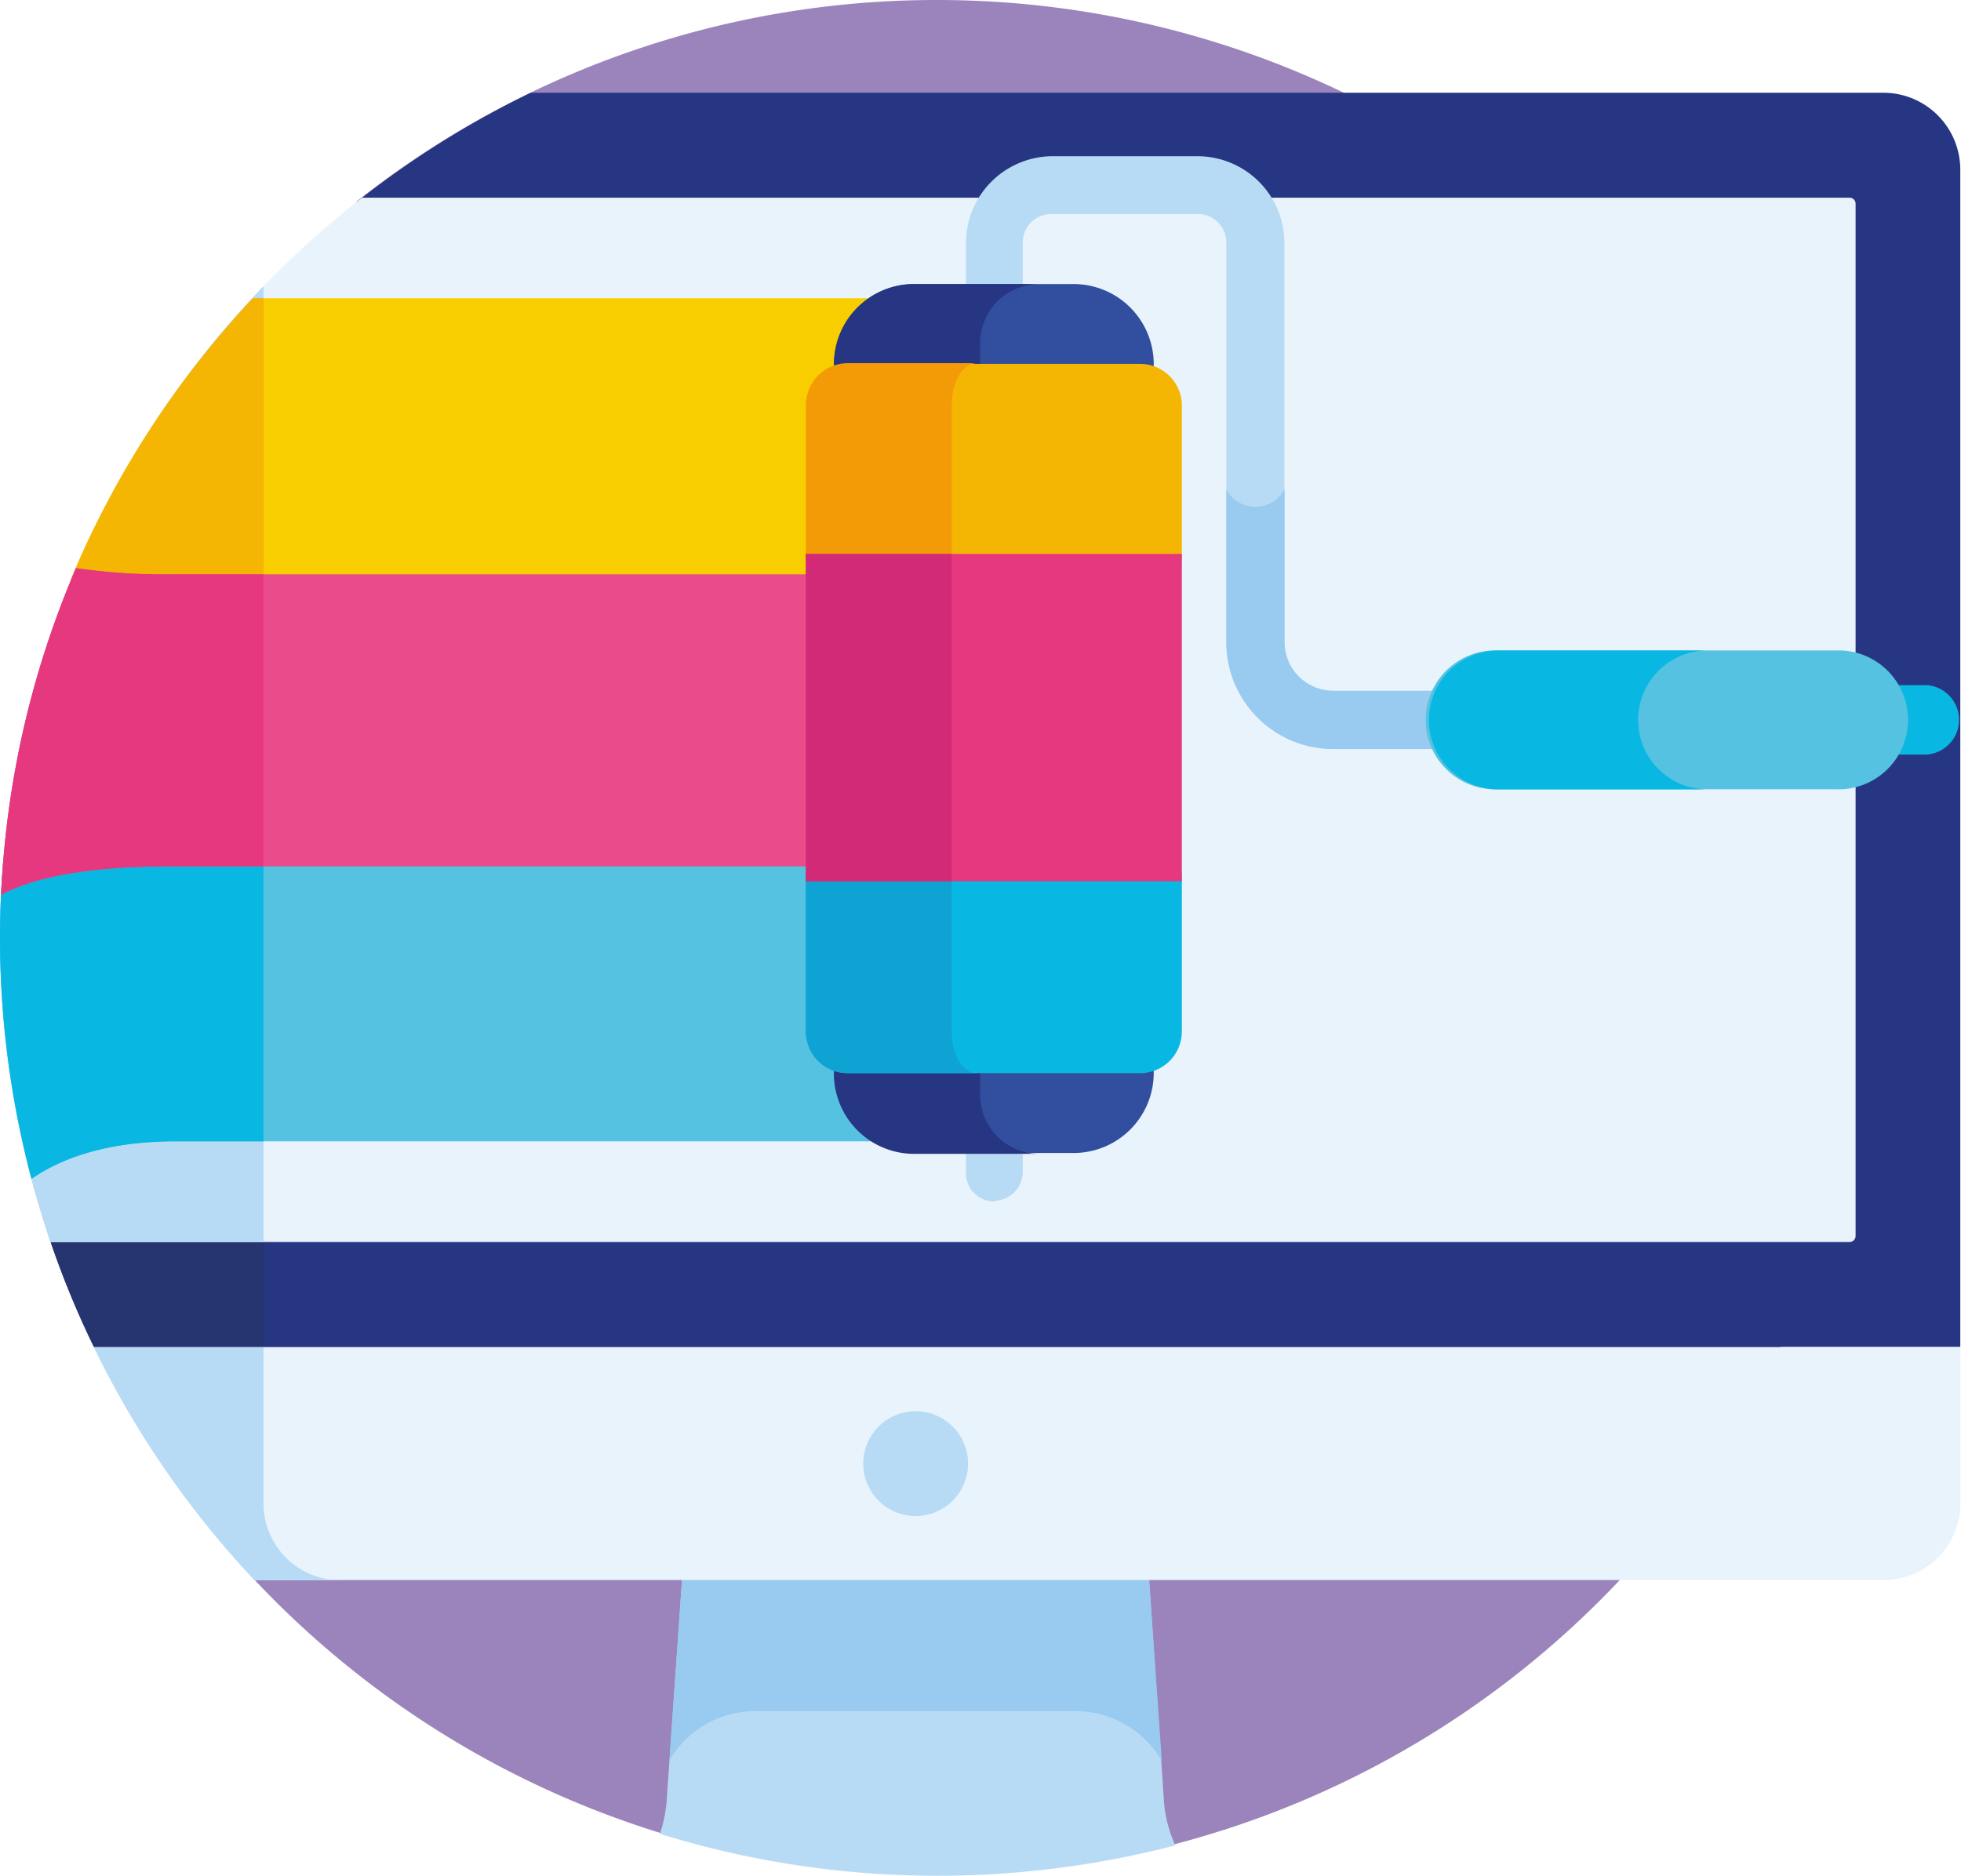 <svg id="Layer_1" data-name="Layer 1" xmlns="http://www.w3.org/2000/svg" viewBox="0 0 138.05 132.1"><defs><style>.cls-1{fill:#9b84bc;}.cls-2{fill:#b8dbf5;}.cls-3{fill:#98cbef;}.cls-4{fill:#263682;}.cls-5{fill:#26346f;}.cls-6{fill:#e8f3fc;}.cls-7{fill:#f9ce00;}.cls-8{fill:#f4b503;}.cls-9{fill:#55c2e2;}.cls-10{fill:#08b8e2;}.cls-11{fill:#ea4b8a;}.cls-12{fill:#e6387f;}.cls-13{fill:#314f9e;}.cls-14{fill:#f39b06;}.cls-15{fill:#0ea3d3;}.cls-16{fill:#d32a77;}</style></defs><title>print-icons</title><g id="coloring"><path id="Path_30490" data-name="Path 30490" class="cls-1" d="M66,0a65.78,65.78,0,0,0-40.9,14.19L3.41,87A66,66,0,1,0,66,0Z"/><path id="Path_30491" data-name="Path 30491" class="cls-2" d="M66,132.07a66.59,66.59,0,0,0,16.74-2.14,9,9,0,0,1-.8-3.1L80.86,110.7H48.05l-1.12,16.13a10,10,0,0,1-.47,2.29A66,66,0,0,0,66,132.07Z"/><path id="Path_30492" data-name="Path 30492" class="cls-3" d="M53.16,120.48H75.73A7,7,0,0,1,81.79,124l-.93-13.29H48.05l-.92,13.23A7,7,0,0,1,53.16,120.48Z"/><path id="Path_30493" data-name="Path 30493" class="cls-4" d="M132.61,6.53H37.37A65.73,65.73,0,0,0,25.14,14.2L3.42,87a63.92,63.92,0,0,0,3.19,7.83H138V11.93A5.42,5.42,0,0,0,132.61,6.53Z"/><path id="Path_30494" data-name="Path 30494" class="cls-5" d="M18.56,36.27,3.42,87a63.15,63.15,0,0,0,3.19,7.82h12Z"/><path id="Path_30495" data-name="Path 30495" class="cls-6" d="M17.91,111.25h114.7a5.41,5.41,0,0,0,5.4-5.39v-11H6.61A66.09,66.09,0,0,0,17.91,111.25Z"/><path id="Path_30496" data-name="Path 30496" class="cls-2" d="M18.55,105.86v-11H6.61a65.89,65.89,0,0,0,11.31,16.4h6A5.41,5.41,0,0,1,18.55,105.86Z"/><path id="Path_30497" data-name="Path 30497" class="cls-6" d="M130.2,13.92H25.49A66.1,66.1,0,0,0,3.56,87.45H130.2a.43.43,0,0,0,.43-.42h0V14.34A.42.42,0,0,0,130.2,13.92Z"/><path id="Path_30498" data-name="Path 30498" class="cls-2" d="M18.55,20.15a66.11,66.11,0,0,0-15,67.3h15Z"/><path id="Path_30499" data-name="Path 30499" class="cls-2" d="M68.15,103.05a3.69,3.69,0,1,1-3.69-3.69A3.69,3.69,0,0,1,68.15,103.05Z"/><path id="Path_30500" data-name="Path 30500" class="cls-7" d="M5,40.77H74.25V21H17.8A66.12,66.12,0,0,0,5,40.77Z"/><path id="Path_30501" data-name="Path 30501" class="cls-8" d="M18.56,21H17.8A66.12,66.12,0,0,0,5,40.77H18.56Z"/><path id="Path_30502" data-name="Path 30502" class="cls-9" d="M0,66a66.53,66.53,0,0,0,2.22,17c2.06-1.42,5.25-2.64,10.17-2.64H74.25V60.6H.23C.08,62.39,0,64.2,0,66Z"/><path id="Path_30503" data-name="Path 30503" class="cls-10" d="M18.55,60.6H.23C.08,62.39,0,64.2,0,66a66.53,66.53,0,0,0,2.22,17c2.06-1.42,5.25-2.64,10.17-2.64h6.16Z"/><path id="Path_30504" data-name="Path 30504" class="cls-11" d="M5.35,40A65.54,65.54,0,0,0,.08,63c1.85-1,5.36-2,11.84-2H74.25V40.44H11.92A42.43,42.43,0,0,1,5.35,40Z"/><path id="Path_30505" data-name="Path 30505" class="cls-12" d="M18.55,40.44H11.92A42.43,42.43,0,0,1,5.35,40,65.54,65.54,0,0,0,.08,63c1.85-1,5.36-2,11.84-2h6.63Z"/><path id="Path_30506" data-name="Path 30506" class="cls-2" d="M70,84.6a2,2,0,0,1-2-2h0V17.07A6.12,6.12,0,0,1,74,11H84.3a6.12,6.12,0,0,1,6.12,6.12V45.21a3.43,3.43,0,0,0,3.43,3.42h8.79a2,2,0,0,1,0,4.1H93.85a7.52,7.52,0,0,1-7.52-7.52V17.07a2,2,0,0,0-2-2H74a2,2,0,0,0-2,2V82.55a2.05,2.05,0,0,1-2,2Z"/><path id="Path_30507" data-name="Path 30507" class="cls-3" d="M102.64,48.64H93.85a3.43,3.43,0,0,1-3.42-3.43V34.46a2.33,2.33,0,0,1-4.1,0V45.21a7.53,7.53,0,0,0,7.52,7.53h8.79a2,2,0,0,0,0-4.1Z"/><path id="Path_30508" data-name="Path 30508" class="cls-13" d="M75.6,81.18H64.33a5.64,5.64,0,0,1-5.62-5.62v-50A5.64,5.64,0,0,1,64.33,20H75.6a5.64,5.64,0,0,1,5.62,5.62v50A5.64,5.64,0,0,1,75.6,81.18Z"/><path id="Path_30509" data-name="Path 30509" class="cls-4" d="M69,77V24.09A4.16,4.16,0,0,1,73.14,20H64.33a5.64,5.64,0,0,0-5.62,5.62v50a5.64,5.64,0,0,0,5.62,5.62h8.81A4.16,4.16,0,0,1,69,77Z"/><path id="Path_30510" data-name="Path 30510" class="cls-8" d="M83.2,39.56v-11a2.94,2.94,0,0,0-2.94-2.94H59.67a2.94,2.94,0,0,0-2.94,2.94V39.56Z"/><path id="Path_30511" data-name="Path 30511" class="cls-14" d="M68.76,25.57H59.68a2.94,2.94,0,0,0-2.94,2.94V39.56H67v-11C67,26.89,67.76,25.57,68.76,25.57Z"/><path id="Path_30512" data-name="Path 30512" class="cls-10" d="M56.73,61.48V72.62a2.94,2.94,0,0,0,2.94,2.94H80.26a2.94,2.94,0,0,0,2.94-2.94V61.48Z"/><path id="Path_30513" data-name="Path 30513" class="cls-15" d="M67,72.62V61.48H56.73V72.62a2.94,2.94,0,0,0,2.94,2.94h9.09C67.76,75.56,67,74.24,67,72.62Z"/><path id="Path_30514" data-name="Path 30514" class="cls-10" d="M135.56,48.24h-3.17a4.91,4.91,0,0,1,0,4.89h3.17a2.45,2.45,0,0,0,.1-4.89Z"/><path id="Path_30515" data-name="Path 30515" class="cls-9" d="M129.21,45.8H105.48a4.89,4.89,0,1,0,0,9.77h23.73a4.89,4.89,0,1,0,0-9.77Z"/><path id="Path_30516" data-name="Path 30516" class="cls-10" d="M115.32,50.69a4.89,4.89,0,0,1,4.89-4.89H105.48a4.89,4.89,0,1,0,0,9.78h14.73a4.89,4.89,0,0,1-4.89-4.89Z"/><path id="Path_30517" data-name="Path 30517" class="cls-12" d="M56.73,39H83.2V62.05H56.73Z"/><path id="Path_30518" data-name="Path 30518" class="cls-16" d="M56.73,39H67V62.05H56.73Z"/></g></svg>